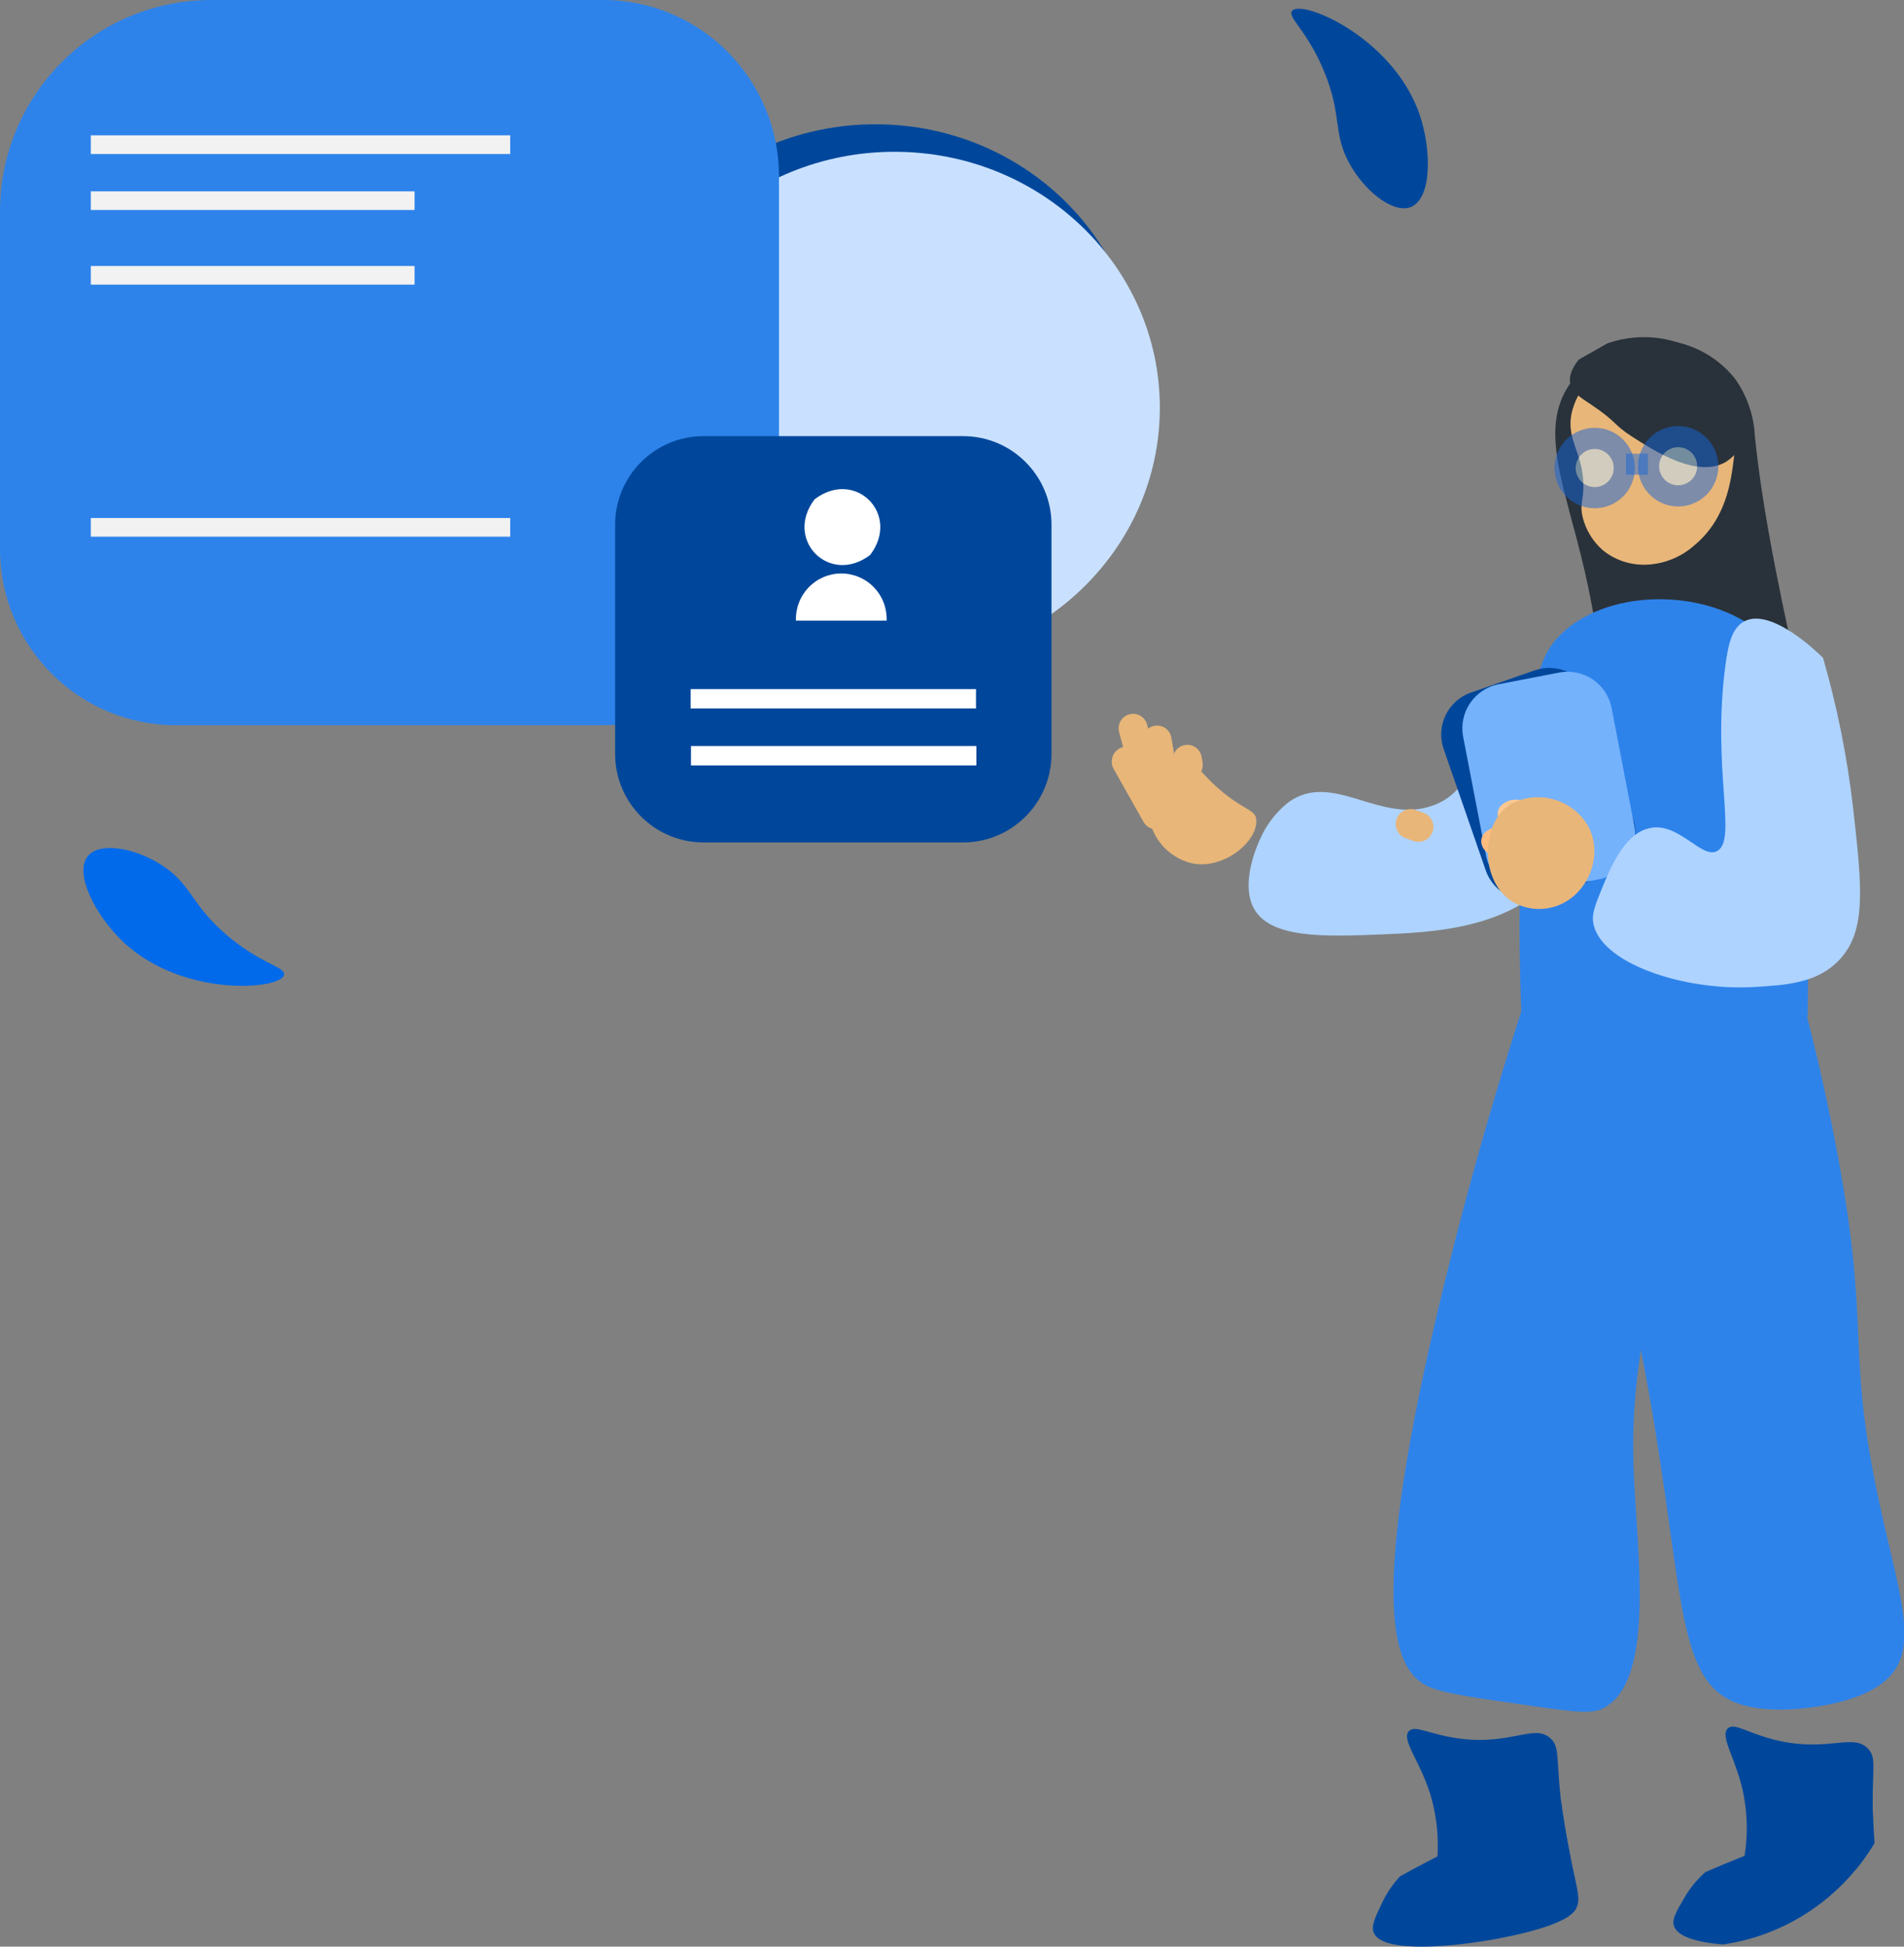 <svg width="180" height="184" viewBox="0 0 180 184" fill="none" xmlns="http://www.w3.org/2000/svg">
<rect x="0" y="0" width="180" height="184" fill="#808080" stroke="none"/>
<g clip-path="url(#clip0_1455_54121)">
<path d="M82.761 60.128C96.613 60.128 107.843 49.298 107.843 35.938C107.843 22.579 96.613 11.748 82.761 11.748C68.908 11.748 57.678 22.579 57.678 35.938C57.678 49.298 68.908 60.128 82.761 60.128Z" fill="#00479B"/>
<path d="M84.566 62.727C98.418 62.727 109.648 51.897 109.648 38.537C109.648 25.178 98.418 14.348 84.566 14.348C70.713 14.348 59.483 25.178 59.483 38.537C59.483 51.897 70.713 62.727 84.566 62.727Z" fill="#C9E1FF"/>
<path d="M11.619 89.002C8.995 86.507 6.844 82.348 8.424 80.789C9.699 79.535 13.095 80.246 15.546 81.944C18.157 83.74 18.117 85.577 21.513 88.448C24.517 90.983 26.628 91.307 26.841 91.977C27.314 93.473 17.454 94.553 11.619 89.002Z" fill="#006AEA"/>
<path d="M121.78 75.85C120.604 76.792 119.679 78.01 119.087 79.397C118.741 80.142 117.311 83.544 118.51 85.814C120.038 88.742 125.285 88.534 130.504 88.326C135.48 88.13 143.397 87.812 147.416 82.158C147.566 81.944 147.71 81.73 148.286 80.725C150.687 76.532 152.83 72.196 154.704 67.741C154.612 67.025 153.753 60.983 150.933 60.463C149.595 60.215 148.333 61.306 147.03 62.594C139.02 70.519 139.534 74.533 135.641 76.07C130.556 78.08 126.018 72.754 121.78 75.85Z" fill="#AED3FF"/>
<path d="M156.63 32.126C158.053 32.155 159.452 32.498 160.727 33.13C162.003 33.762 163.124 34.667 164.011 35.782C165.146 37.365 165.801 39.242 165.896 41.189C166.692 49.021 168.606 57.691 170.74 67.36C172.141 73.713 172.85 74.655 172.083 76.792C169.834 83.111 159.184 87.535 153.96 84.301C148.638 81.02 154.26 73.084 149.786 53.861C147.935 45.902 145.409 40.542 148.448 36.239C149.394 34.958 150.627 33.918 152.049 33.203C153.47 32.489 155.04 32.12 156.63 32.126Z" fill="#29323A"/>
<path d="M149.688 45.908C149.688 47.444 149.342 47.64 149.607 48.825C149.906 50.093 150.606 51.232 151.602 52.071C152.864 53.058 154.46 53.516 156.053 53.347C157.585 53.199 159.031 52.568 160.182 51.545C163.226 49.015 163.642 45.474 163.918 43.297C164.212 40.836 164.235 39.398 163.411 37.648C162.079 34.795 158.683 33.691 156.255 33.691C153.828 33.691 150.42 34.8 149.071 37.654C148.873 38.06 148.719 38.486 148.609 38.925C147.987 41.558 149.653 42.667 149.688 45.908Z" fill="#E8B679"/>
<path d="M151.971 32.45C153.648 31.866 155.445 31.717 157.195 32.016C161.128 32.727 165.596 36.013 165.383 39.768C165.347 40.556 165.122 41.325 164.727 42.008C164.331 42.69 163.777 43.267 163.111 43.69C160.401 45.197 156.48 42.673 154.254 41.246C152.478 40.091 152.882 39.901 150.489 38.289C149.434 37.573 148.632 37.134 148.448 36.256C148.263 35.378 148.846 34.483 149.261 33.986L151.971 32.45Z" fill="#29323A"/>
<g opacity="0.51">
<path d="M158.648 46.872C160.193 46.872 161.445 45.618 161.445 44.071C161.445 42.524 160.193 41.269 158.648 41.269C157.104 41.269 155.852 42.524 155.852 44.071C155.852 45.618 157.104 46.872 158.648 46.872Z" fill="#BBE2FF" stroke="#1665D8" stroke-width="2" stroke-miterlimit="10"/>
<path d="M150.76 47.04C152.305 47.04 153.557 45.785 153.557 44.238C153.557 42.691 152.305 41.437 150.76 41.437C149.216 41.437 147.964 42.691 147.964 44.238C147.964 45.785 149.216 47.04 150.76 47.04Z" fill="#BBE2FF" stroke="#1665D8" stroke-width="2" stroke-miterlimit="10"/>
</g>
<path opacity="0.47" d="M153.718 43.874H155.788" stroke="#1665D8" stroke-width="2" stroke-miterlimit="10"/>
<path d="M143.841 96.118H170.89C170.965 91.971 170.976 85.849 170.607 78.409C169.898 64.258 168.641 61.953 167.044 60.365C162.223 55.582 152.271 55.363 147.566 59.949C145.617 61.843 144.867 64.281 144.216 72.743C143.628 80.52 143.503 88.326 143.841 96.118Z" fill="#2E83EA"/>
<path d="M134.563 159.169C135.774 159.943 138.392 160.324 143.639 161.075C148.09 161.716 150.333 162.086 151.498 161.502C156.688 158.921 154.664 146.26 154.427 138.445C154.11 128.123 156.503 113.377 168.981 94.732L143.933 95.194C147.36 101.492 150.125 108.13 152.184 115C153.393 119.149 154.377 123.36 155.131 127.615C159.254 148.709 158.095 158.228 163.745 160.786C166.415 162.005 170.226 161.514 171.103 161.399C172.256 161.248 176.465 160.711 178.599 158.511C181.609 155.397 179.285 150.06 177.348 140.513C174.528 126.65 176.944 125.691 173.444 107.664C172.469 102.657 171.472 98.561 170.751 95.789C168.445 95.901 166.061 95.966 163.601 95.985C157.043 96.048 150.487 95.778 143.956 95.177C141.719 102.108 139.095 110.882 136.57 121.221C129.016 152.041 131.928 157.5 134.563 159.169Z" fill="#2E83EA"/>
<path d="M164.593 176.994L177.434 176.664C177.19 174.721 177.059 172.766 177.042 170.808C177.007 167.094 177.399 166.158 176.615 165.303C175.226 163.801 172.948 165.569 168.249 164.558C165.314 163.923 163.987 162.756 163.342 163.374C162.569 164.107 164.068 166.141 164.766 169.294C165.309 171.839 165.25 174.476 164.593 176.994Z" fill="#00479B"/>
<path d="M158.233 181.99C158.81 184.127 165.948 184.075 169.944 183.723C176.39 183.145 177.307 181.99 177.561 181.522C178.028 180.656 177.774 179.945 177.434 176.688C177.203 174.406 177.1 172.552 177.053 171.397C172.787 172.552 168.59 173.952 164.483 175.59C163.376 176.035 162.292 176.485 161.22 176.953C160.42 177.662 159.74 178.497 159.207 179.425C158.469 180.69 158.072 181.383 158.233 181.99Z" fill="#00479B"/>
<path d="M135.716 177.063L148.471 175.515C148.044 173.61 147.726 171.681 147.52 169.739C147.133 166.048 147.439 165.072 146.568 164.298C145.046 162.935 142.947 164.916 138.173 164.356C135.192 164.003 133.762 162.97 133.179 163.645C132.482 164.454 134.16 166.331 135.163 169.421C135.934 171.892 136.124 174.507 135.716 177.063Z" fill="#00479B"/>
<path d="M129.858 182.648C130.625 184.722 137.729 183.983 141.679 183.226C148.021 182.013 148.84 180.8 149.048 180.309C149.434 179.402 149.111 178.721 148.471 175.509C148.021 173.257 147.745 171.426 147.589 170.311C143.452 171.864 139.408 173.657 135.48 175.683C134.419 176.226 133.379 176.78 132.36 177.346C131.632 178.131 131.034 179.028 130.59 180.003C129.95 181.332 129.639 182.059 129.858 182.648Z" fill="#00479B"/>
<path d="M118.758 77.416C119.001 79.408 115.846 82.146 112.842 81.632C111.515 81.364 110.339 80.6 109.554 79.495C108.769 78.39 108.434 77.027 108.616 75.683C108.985 73.748 110.784 71.934 112.289 72.073C113.234 72.165 113.367 72.957 115.264 74.597C117.559 76.584 118.649 76.503 118.758 77.416Z" fill="#E8B679"/>
<path d="M106.769 67.518L106.763 67.519C106.034 67.715 105.602 68.466 105.797 69.196L107.307 74.831C107.502 75.561 108.252 75.994 108.981 75.798L108.986 75.796C109.715 75.6 110.148 74.85 109.952 74.12L108.443 68.485C108.247 67.755 107.498 67.322 106.769 67.518Z" fill="#E8B679"/>
<path d="M107.751 71.291C107.366 70.608 106.502 70.366 105.821 70.751C105.141 71.135 104.901 72.001 105.286 72.685L108.097 77.675C108.482 78.358 109.346 78.6 110.027 78.215C110.708 77.83 110.948 76.964 110.563 76.281L107.751 71.291Z" fill="#E8B679"/>
<path d="M109.165 68.602L109.159 68.603C108.415 68.728 107.913 69.435 108.039 70.18L108.439 72.561C108.565 73.306 109.27 73.809 110.014 73.683L110.02 73.682C110.764 73.557 111.266 72.85 111.14 72.105L110.74 69.724C110.614 68.978 109.909 68.476 109.165 68.602Z" fill="#E8B679"/>
<path d="M112.025 70.42L112.019 70.421C111.275 70.547 110.773 71.253 110.899 71.998L110.987 72.522C111.112 73.268 111.818 73.77 112.562 73.645L112.568 73.644C113.312 73.518 113.813 72.812 113.688 72.066L113.6 71.542C113.474 70.797 112.769 70.294 112.025 70.42Z" fill="#E8B679"/>
<path d="M145.09 63.362L139.061 65.461C136.877 66.221 135.721 68.61 136.48 70.798L140.46 82.272C141.219 84.46 143.604 85.617 145.788 84.857L151.818 82.758C154.002 81.998 155.157 79.609 154.398 77.421L150.418 65.947C149.659 63.759 147.274 62.602 145.09 63.362Z" fill="#00479B"/>
<path d="M147.394 63.572L141.681 64.678C139.383 65.123 137.88 67.35 138.325 69.652L140.486 80.852C140.93 83.154 143.153 84.659 145.451 84.215L151.163 83.109C153.462 82.663 154.964 80.437 154.52 78.135L152.359 66.934C151.915 64.632 149.692 63.127 147.394 63.572Z" fill="#75B2FC"/>
<path d="M57.004 0H16.641C7.45 0 0 7.463 0 16.669V51.88C0 61.086 7.45 68.549 16.641 68.549H57.004C66.194 68.549 73.644 61.086 73.644 51.88V16.669C73.644 7.463 66.194 0 57.004 0Z" fill="#2E83EA"/>
<path d="M91.046 41.223H66.512C61.894 41.223 58.151 44.973 58.151 49.599V71.253C58.151 75.878 61.894 79.628 66.512 79.628H91.046C95.664 79.628 99.407 75.878 99.407 71.253V49.599C99.407 44.973 95.664 41.223 91.046 41.223Z" fill="#00479B"/>
<path d="M48.233 12.794H8.586V14.556H48.233V12.794Z" fill="#F2F2F2"/>
<path d="M39.192 18.085H8.586V19.846H39.192V18.085Z" fill="#F2F2F2"/>
<path d="M39.192 25.143H8.586V26.905H39.192V25.143Z" fill="#F2F2F2"/>
<path d="M48.233 48.963H8.586V50.725H48.233V48.963Z" fill="#F2F2F2"/>
<path d="M92.269 65.136H65.289V66.967H92.269V65.136Z" fill="white"/>
<path d="M92.304 70.519H65.324V72.35H92.304V70.519Z" fill="white"/>
<path d="M77.012 47.19C74.094 51.031 78.43 55.374 82.265 52.452C85.182 48.611 80.852 44.267 77.018 47.19H77.012Z" fill="white"/>
<path d="M83.822 58.661C83.843 58.084 83.748 57.508 83.542 56.969C83.336 56.429 83.023 55.937 82.623 55.521C82.223 55.105 81.743 54.774 81.213 54.548C80.682 54.322 80.111 54.206 79.535 54.206C78.958 54.206 78.387 54.322 77.857 54.548C77.326 54.774 76.846 55.105 76.446 55.521C76.046 55.937 75.734 56.429 75.528 56.969C75.322 57.508 75.226 58.084 75.247 58.661" fill="white"/>
<path d="M146.095 81.672C146.562 81.008 146.245 80.13 145.392 79.72L142.636 78.397C142.246 78.19 141.797 78.121 141.363 78.203C140.929 78.285 140.536 78.513 140.249 78.848C139.782 79.512 140.099 80.39 140.952 80.806L143.668 82.129C144.063 82.345 144.52 82.418 144.963 82.335C145.406 82.252 145.806 82.018 146.095 81.672Z" fill="#FFBC80"/>
<path d="M147.658 79.316C148.16 78.669 147.889 77.785 147.081 77.341L144.262 75.839C143.875 75.621 143.426 75.539 142.987 75.606C142.549 75.673 142.145 75.885 141.84 76.208C141.338 76.855 141.604 77.739 142.417 78.184L145.236 79.686C145.623 79.904 146.072 79.987 146.511 79.92C146.95 79.853 147.354 79.64 147.658 79.316Z" fill="#FFC892"/>
<path d="M148.067 85.207C150.299 83.885 151.579 80.639 150.085 77.987C149.361 76.801 148.215 75.933 146.878 75.559C145.54 75.185 144.111 75.332 142.878 75.972C140.543 77.346 140.658 80.5 140.67 80.795C140.67 81.517 140.946 84.116 143.195 85.352C143.952 85.746 144.797 85.939 145.65 85.914C146.503 85.889 147.335 85.645 148.067 85.207Z" fill="#E8B679"/>
<path d="M133.62 79.488C134.353 79.754 135.162 79.375 135.427 78.642C135.692 77.909 135.312 77.099 134.579 76.833L133.836 76.564C133.103 76.298 132.293 76.677 132.029 77.41C131.764 78.144 132.144 78.954 132.877 79.219L133.62 79.488Z" fill="#E8B679"/>
<path d="M155.667 78.351C153.43 79.056 152.207 82.158 151.452 83.954C150.812 85.543 150.495 86.334 150.61 87.165C151.187 91.024 159.127 93.675 165.781 93.294C168.773 93.121 171.772 92.953 173.853 90.764C176.46 88.043 176.05 83.96 175.191 76.388C174.638 71.582 173.687 66.832 172.348 62.184C171.835 61.67 167.464 57.419 164.922 58.719C163.711 59.343 163.376 60.983 163.128 62.802C161.802 72.668 164.282 79.368 162.344 80.436C160.833 81.291 158.573 77.416 155.667 78.351Z" fill="#AED3FF"/>
<path d="M134.217 10.853C135.37 14.278 135.37 18.939 133.26 19.61C131.559 20.135 128.872 17.934 127.494 15.306C126.006 12.499 126.883 10.894 125.188 6.775C123.694 3.131 121.97 1.871 122.085 1.178C122.351 -0.375 131.599 3.223 134.217 10.853Z" fill="#00479B"/>
</g>
<defs>
<clipPath id="clip0_1455_54121">
<rect width="180" height="184" rx="20" fill="white"/>
</clipPath>
</defs>
</svg>
